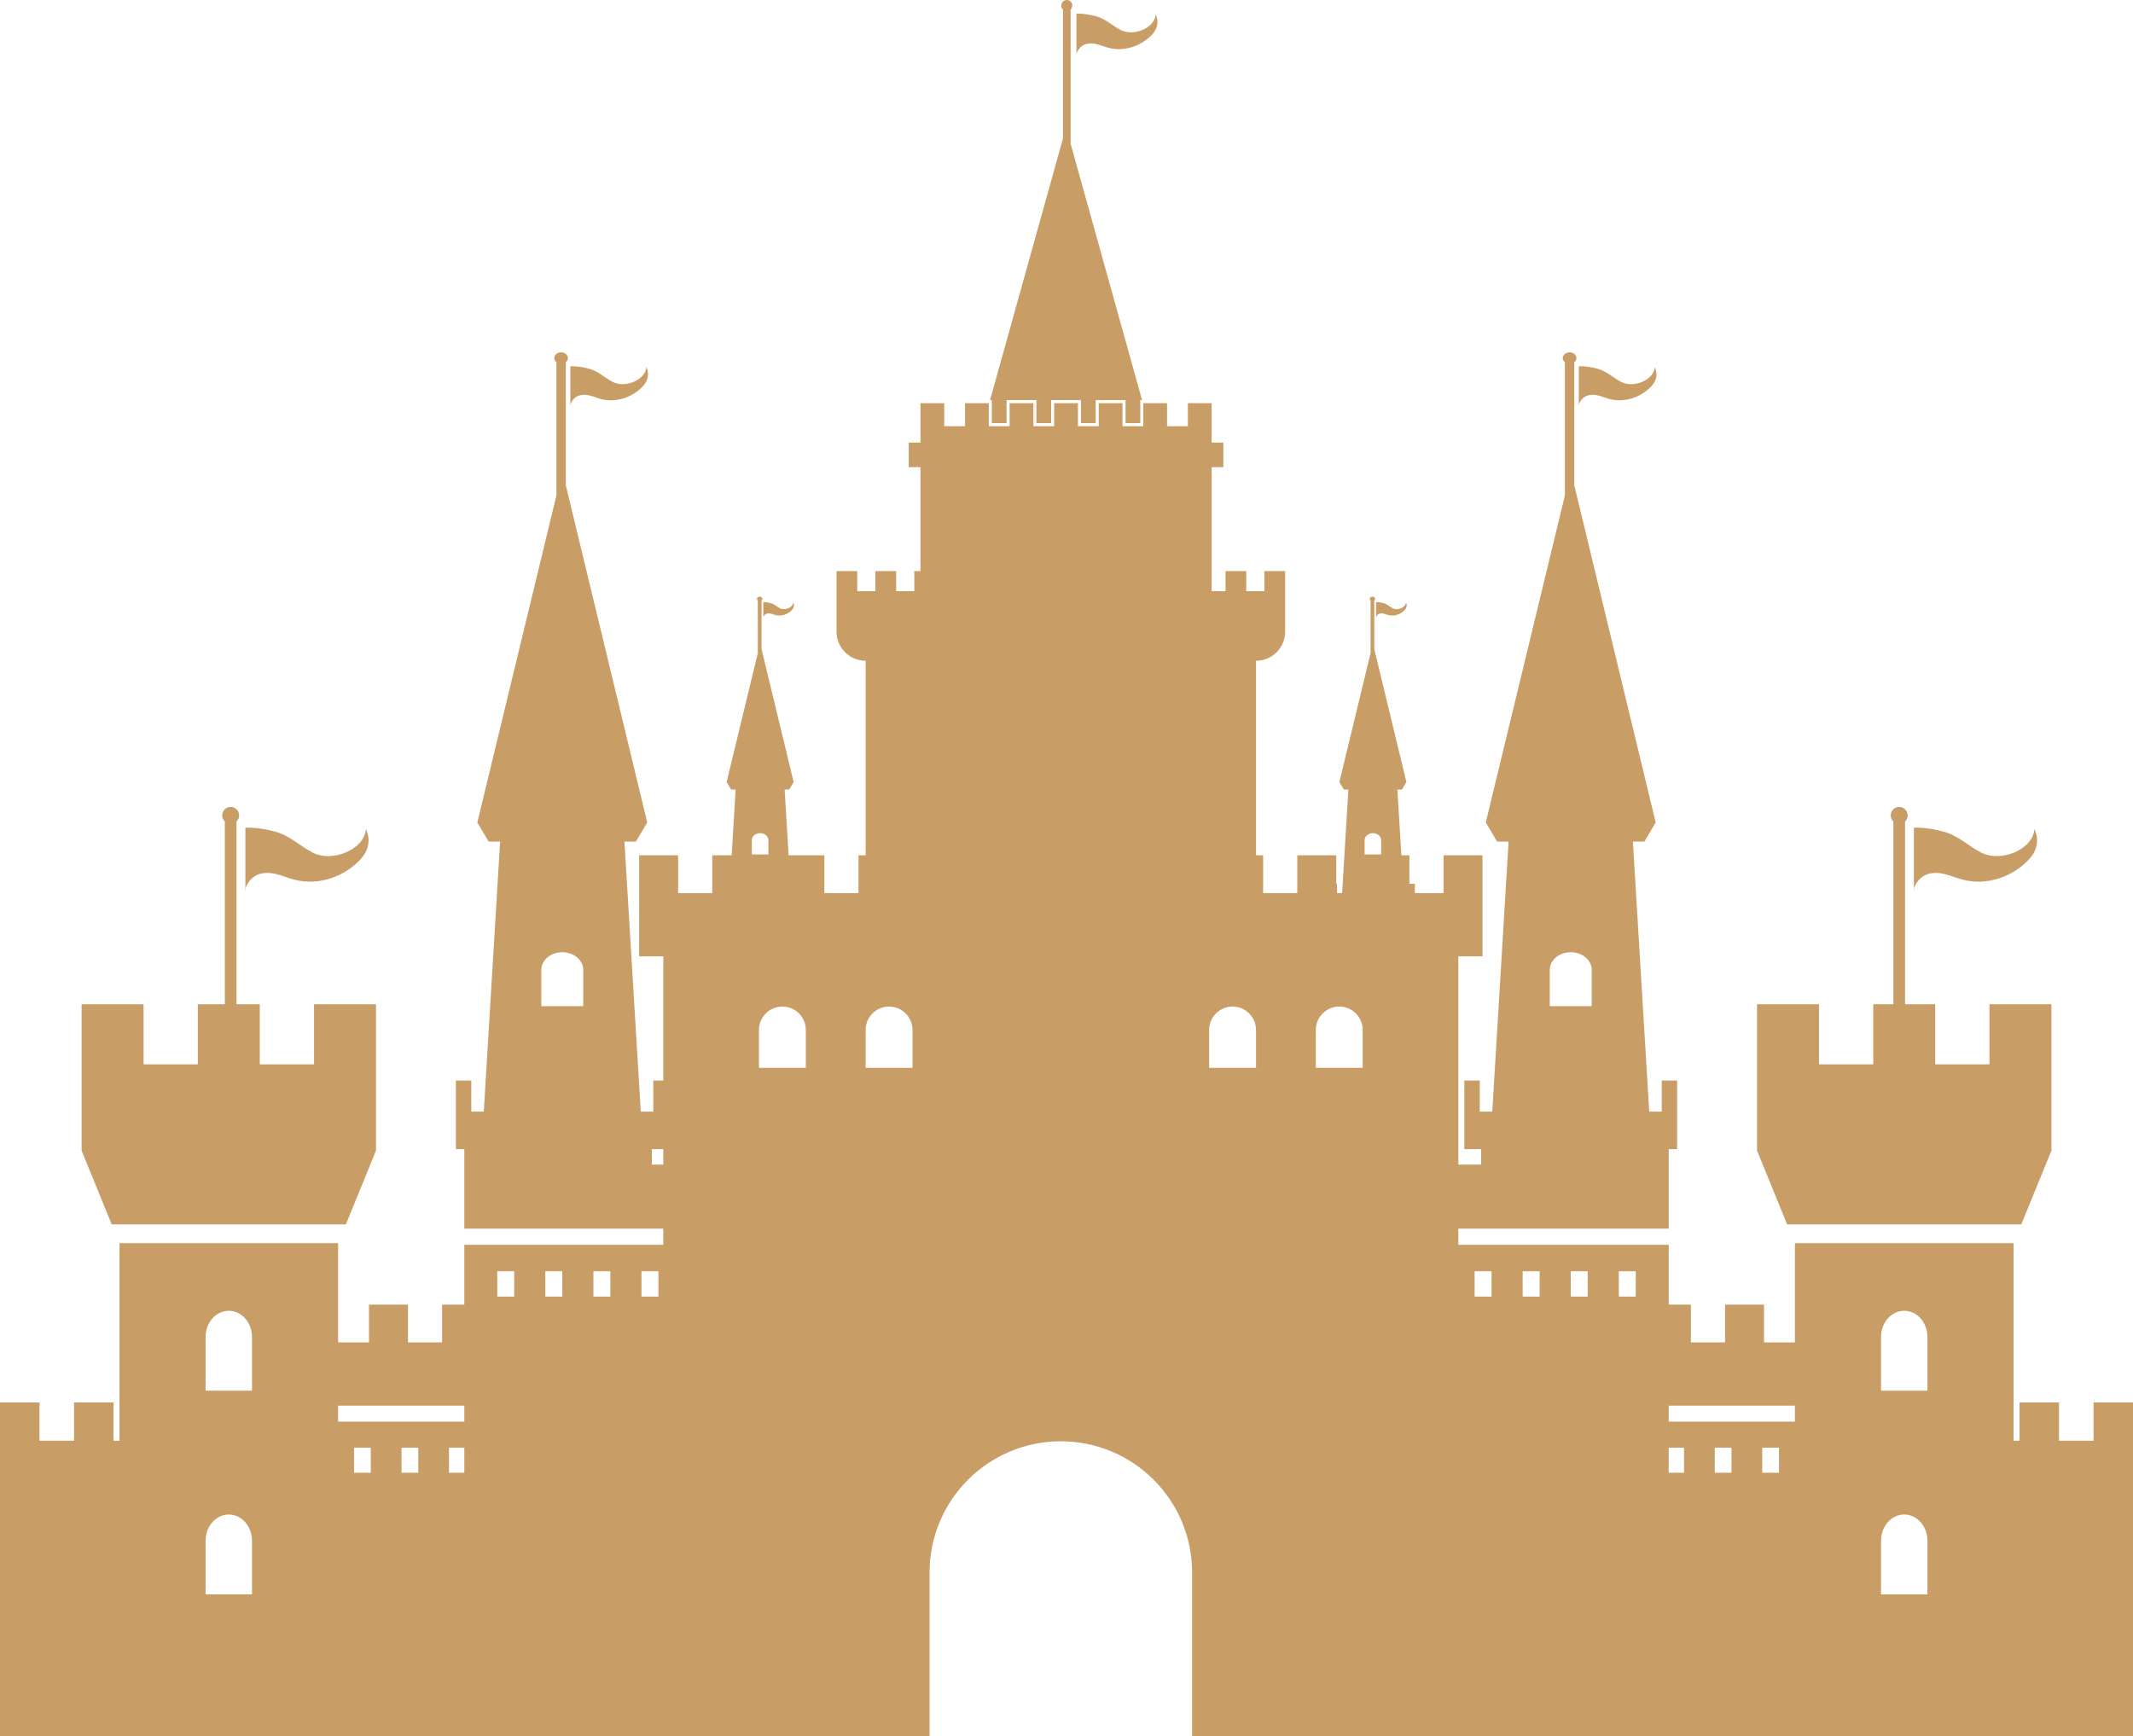 <?xml version="1.0" encoding="UTF-8" standalone="no"?><svg xmlns="http://www.w3.org/2000/svg" xmlns:xlink="http://www.w3.org/1999/xlink" fill="#000000" height="1003.4" preserveAspectRatio="xMidYMid meet" version="1" viewBox="0.0 0.0 1232.5 1003.4" width="1232.5" zoomAndPan="magnify"><defs><clipPath id="a"><path d="M 0 0 L 1232.512 0 L 1232.512 1003.379 L 0 1003.379 Z M 0 0"/></clipPath></defs><g><g clip-path="url(#a)" id="change1_1"><path d="M 142.395 511.965 C 145.621 505.324 151.918 503.145 159.902 505.211 C 163.332 506.094 166.57 507.449 169.996 508.352 C 184.527 512.18 199.688 506.234 208.668 496.203 C 216.32 487.648 211.387 479.148 211.387 479.148 C 210.738 490.715 192.309 498.695 180.648 492.719 C 173.285 488.945 167.637 482.992 159.242 480.699 C 153.539 479.137 147.676 478.168 141.793 478.324 L 141.793 514.363 L 142.031 514.645 C 141.637 513.785 141.984 512.816 142.395 511.965 Z M 329.922 232.875 C 331.957 228.684 335.93 227.309 340.969 228.609 C 343.133 229.168 345.176 230.023 347.336 230.594 C 356.504 233.008 366.07 229.258 371.734 222.926 C 376.566 217.531 373.453 212.168 373.453 212.168 C 373.043 219.465 361.414 224.5 354.059 220.73 C 349.41 218.348 345.848 214.594 340.551 213.145 C 336.953 212.16 333.254 211.547 329.543 211.645 L 329.543 234.387 C 329.594 234.445 329.641 234.504 329.691 234.566 C 329.441 234.02 329.66 233.41 329.922 232.875 Z M 441.203 356.336 C 442.008 354.684 443.574 354.145 445.559 354.656 C 446.414 354.875 447.219 355.215 448.07 355.438 C 451.684 356.391 455.457 354.91 457.691 352.414 C 459.594 350.289 458.367 348.172 458.367 348.172 C 458.207 351.051 453.621 353.035 450.723 351.547 C 448.891 350.609 447.484 349.129 445.395 348.559 C 443.977 348.172 442.52 347.93 441.055 347.969 L 441.055 356.934 C 441.074 356.957 441.094 356.98 441.113 357.004 C 441.016 356.789 441.102 356.551 441.203 356.336 Z M 1113.711 803.688 L 1086.91 803.688 L 1086.91 772.625 C 1086.91 764.281 1092.91 757.516 1100.309 757.516 C 1107.711 757.516 1113.711 764.281 1113.711 772.625 Z M 1113.711 921.426 L 1086.91 921.426 L 1086.91 890.363 C 1086.91 882.02 1092.91 875.254 1100.309 875.254 C 1107.711 875.254 1113.711 882.02 1113.711 890.363 Z M 1037.141 821.559 L 964.215 821.559 L 964.215 812.348 L 1037.141 812.348 Z M 1027.941 851.109 L 1018.262 851.109 L 1018.262 836.656 L 1027.941 836.656 Z M 1000.5 851.109 L 990.832 851.109 L 990.832 836.656 L 1000.5 836.656 Z M 973.074 851.109 L 964.215 851.109 L 964.215 836.656 L 973.074 836.656 Z M 945.18 749.312 L 935.387 749.312 L 935.387 734.68 L 945.18 734.68 Z M 917.406 749.312 L 907.613 749.312 L 907.613 734.68 L 917.406 734.68 Z M 889.633 749.312 L 879.84 749.312 L 879.84 734.68 L 889.633 734.68 Z M 861.859 749.312 L 852.066 749.312 L 852.066 734.68 L 861.859 734.68 Z M 798.066 493.785 L 788.512 493.785 L 788.512 485.52 C 788.512 483.297 790.648 481.496 793.289 481.496 C 795.93 481.496 798.066 483.297 798.066 485.52 Z M 787.398 617.117 L 760.316 617.117 L 760.316 595.238 C 760.316 587.762 766.379 581.699 773.859 581.699 C 781.336 581.699 787.398 587.762 787.398 595.238 Z M 725.754 617.117 L 698.672 617.117 L 698.672 595.238 C 698.672 587.762 704.734 581.699 712.215 581.699 C 719.691 581.699 725.754 587.762 725.754 595.238 Z M 527.273 617.117 L 500.191 617.117 L 500.191 595.238 C 500.191 587.762 506.254 581.699 513.734 581.699 C 521.211 581.699 527.273 587.762 527.273 595.238 Z M 465.629 617.117 L 438.547 617.117 L 438.547 595.238 C 438.547 587.762 444.609 581.699 452.086 581.699 C 459.566 581.699 465.629 587.762 465.629 595.238 Z M 434.445 485.52 C 434.445 483.297 436.586 481.496 439.223 481.496 C 441.863 481.496 444.004 483.297 444.004 485.52 L 444.004 493.785 L 434.445 493.785 Z M 383.266 673.059 L 376.672 673.059 L 376.672 664.098 L 383.266 664.098 Z M 380.445 749.312 L 370.652 749.312 L 370.652 734.68 L 380.445 734.68 Z M 352.676 749.312 L 342.879 749.312 L 342.879 734.68 L 352.676 734.68 Z M 324.898 749.312 L 315.105 749.312 L 315.105 734.68 L 324.898 734.68 Z M 297.125 749.312 L 287.332 749.312 L 287.332 734.68 L 297.125 734.68 Z M 268.301 821.559 L 195.371 821.559 L 195.371 812.348 L 268.301 812.348 Z M 268.301 851.109 L 259.441 851.109 L 259.441 836.656 L 268.301 836.656 Z M 241.684 851.109 L 232.008 851.109 L 232.008 836.656 L 241.684 836.656 Z M 214.25 851.109 L 204.578 851.109 L 204.578 836.656 L 214.25 836.656 Z M 145.605 803.688 L 118.805 803.688 L 118.805 772.625 C 118.805 764.281 124.805 757.516 132.203 757.516 L 132.207 757.516 C 139.605 757.516 145.605 764.281 145.605 772.625 Z M 145.605 921.426 L 118.805 921.426 L 118.805 890.363 C 118.805 882.02 124.805 875.254 132.203 875.254 L 132.207 875.254 C 139.605 875.254 145.605 882.02 145.605 890.363 Z M 337.02 581.473 L 312.777 581.473 L 312.777 560.504 C 312.777 554.871 318.203 550.305 324.898 550.305 C 331.594 550.305 337.02 554.871 337.02 560.504 Z M 895.492 560.504 C 895.492 554.871 900.922 550.305 907.613 550.305 C 914.309 550.305 919.734 554.871 919.734 560.504 L 919.734 581.473 L 895.492 581.473 Z M 1209.711 810.496 L 1209.711 832.617 L 1189.73 832.617 L 1189.73 810.496 L 1166.922 810.496 L 1166.922 832.617 L 1163.469 832.617 L 1163.469 718.422 L 1037.141 718.422 L 1037.141 775.797 L 1019.301 775.797 L 1019.301 753.949 L 996.777 753.949 L 996.777 775.797 L 977.047 775.797 L 977.047 753.949 L 964.215 753.949 L 964.215 719.395 L 842.68 719.395 L 842.68 710.066 L 964.215 710.066 L 964.215 664.098 L 969.102 664.098 L 969.102 624.457 L 960.195 624.457 L 960.195 642.422 L 952.965 642.422 L 943.523 486.363 L 950.168 486.363 L 956.703 475.305 L 909.66 280.469 L 909.66 209.336 C 910.414 208.73 910.895 207.879 910.895 206.934 C 910.895 205.098 909.125 203.609 906.941 203.609 C 904.762 203.609 902.992 205.098 902.992 206.934 C 902.992 207.879 903.469 208.73 904.223 209.336 L 904.223 286.352 L 858.523 475.305 L 865.059 486.363 L 871.703 486.363 L 862.262 642.422 L 855.031 642.422 L 855.031 624.457 L 846.129 624.457 L 846.129 664.098 L 855.844 664.098 L 855.844 673.059 L 842.68 673.059 L 842.68 552.684 L 856.633 552.684 L 856.633 494.285 L 834.105 494.285 L 834.105 516.133 L 817.535 516.133 L 817.535 510.734 L 814.379 510.734 L 814.379 494.285 L 809.75 494.285 L 807.449 456.285 L 810.066 456.285 L 812.645 451.926 L 794.098 375.102 L 794.098 347.055 C 794.395 346.816 794.582 346.48 794.582 346.109 C 794.582 345.387 793.887 344.797 793.027 344.797 C 792.164 344.797 791.469 345.387 791.469 346.109 C 791.469 346.48 791.656 346.816 791.953 347.055 L 791.953 377.422 L 773.934 451.926 L 776.512 456.285 L 779.133 456.285 L 775.508 516.133 L 772.559 516.133 L 772.559 510.734 L 772.125 510.734 L 772.125 494.285 L 749.598 494.285 L 749.598 516.133 L 729.871 516.133 L 729.871 494.285 L 725.754 494.285 L 725.754 381.863 C 735.051 381.863 742.586 374.328 742.586 365.035 L 742.586 330.031 L 730.602 330.031 L 730.602 341.652 L 720.109 341.652 L 720.109 330.031 L 708.125 330.031 L 708.125 341.652 L 700.113 341.652 L 700.113 269.961 L 706.887 269.961 L 706.887 255.758 L 700.113 255.758 L 700.113 232.984 L 686.387 232.984 L 686.387 246.301 L 674.363 246.301 L 674.363 232.984 L 660.633 232.984 L 660.633 246.301 L 648.609 246.301 L 648.609 232.984 L 634.883 232.984 L 634.883 246.301 L 622.859 246.301 L 622.859 232.984 L 609.133 232.984 L 609.133 246.301 L 597.109 246.301 L 597.109 232.984 L 583.379 232.984 L 583.379 246.301 L 571.355 246.301 L 571.355 232.984 L 557.625 232.984 L 557.625 246.301 L 545.605 246.301 L 545.605 232.984 L 531.875 232.984 L 531.875 255.758 L 525.102 255.758 L 525.102 269.961 L 531.875 269.961 L 531.875 330.031 L 528.312 330.031 L 528.312 341.652 L 517.82 341.652 L 517.82 330.031 L 505.84 330.031 L 505.84 341.652 L 495.344 341.652 L 495.344 330.031 L 483.359 330.031 L 483.359 365.035 C 483.359 374.328 490.895 381.863 500.191 381.863 L 500.191 494.285 L 496.074 494.285 L 496.074 516.133 L 476.348 516.133 L 476.348 494.285 L 455.684 494.285 L 453.383 456.285 L 456.004 456.285 L 458.578 451.926 L 440.031 375.102 L 440.031 347.055 C 440.328 346.816 440.516 346.48 440.516 346.109 C 440.516 345.387 439.82 344.797 438.961 344.797 C 438.098 344.797 437.402 345.387 437.402 346.109 C 437.402 346.48 437.59 346.816 437.887 347.055 L 437.887 377.422 L 419.867 451.926 L 422.445 456.285 L 425.066 456.285 L 422.766 494.285 L 411.566 494.285 L 411.566 516.133 L 391.84 516.133 L 391.84 494.285 L 369.312 494.285 L 369.312 552.684 L 383.266 552.684 L 383.266 624.457 L 377.48 624.457 L 377.48 642.422 L 370.254 642.422 L 360.809 486.363 L 367.453 486.363 L 373.992 475.305 L 326.945 280.469 L 326.945 209.336 C 327.699 208.73 328.18 207.879 328.18 206.934 C 328.18 205.098 326.41 203.609 324.227 203.609 C 322.047 203.609 320.277 205.098 320.277 206.934 C 320.277 207.879 320.754 208.73 321.508 209.336 L 321.508 286.352 L 275.809 475.305 L 282.344 486.363 L 288.988 486.363 L 279.547 642.422 L 272.32 642.422 L 272.32 624.457 L 263.414 624.457 L 263.414 664.098 L 268.301 664.098 L 268.301 710.066 L 383.266 710.066 L 383.266 719.395 L 268.301 719.395 L 268.301 753.949 L 255.465 753.949 L 255.465 775.797 L 235.738 775.797 L 235.738 753.949 L 213.211 753.949 L 213.211 775.797 L 195.371 775.797 L 195.371 718.422 L 69.039 718.422 L 69.039 832.617 L 65.59 832.617 L 65.59 810.496 L 42.781 810.496 L 42.781 832.617 L 22.809 832.617 L 22.809 810.496 L 0 810.496 L 0 1003.379 L 537.117 1003.379 L 537.117 908.793 C 537.117 866.898 571.078 832.938 612.973 832.938 C 654.867 832.938 688.828 866.898 688.828 908.793 L 688.828 1003.379 L 1232.512 1003.379 L 1232.512 810.496 Z M 199.871 707.57 L 217.258 664.934 L 217.258 580.367 L 181.457 580.367 L 181.457 615.086 L 150.105 615.086 L 150.105 580.367 L 136.664 580.367 L 136.664 474.77 C 137.598 473.879 138.188 472.625 138.188 471.23 C 138.188 468.527 135.996 466.336 133.293 466.336 C 130.586 466.336 128.395 468.527 128.395 471.23 C 128.395 472.625 128.984 473.879 129.922 474.77 L 129.922 580.367 L 114.305 580.367 L 114.305 615.086 L 82.953 615.086 L 82.953 580.367 L 47.152 580.367 L 47.152 664.934 L 64.539 707.57 Z M 1106.512 511.965 C 1109.73 505.324 1116.031 503.145 1124.012 505.211 C 1127.441 506.094 1130.68 507.449 1134.109 508.352 C 1148.641 512.18 1163.801 506.234 1172.781 496.203 C 1180.43 487.648 1175.5 479.148 1175.5 479.148 C 1174.852 490.715 1156.422 498.695 1144.762 492.719 C 1137.398 488.945 1131.75 482.992 1123.359 480.699 C 1117.648 479.137 1111.789 478.168 1105.91 478.324 L 1105.91 514.363 L 1106.141 514.645 C 1105.75 513.785 1106.09 512.816 1106.512 511.965 Z M 912.637 232.875 C 914.672 228.684 918.645 227.309 923.684 228.609 C 925.848 229.168 927.891 230.023 930.051 230.594 C 939.219 233.008 948.785 229.258 954.453 222.926 C 959.281 217.531 956.168 212.168 956.168 212.168 C 955.758 219.465 944.133 224.5 936.773 220.73 C 932.125 218.348 928.562 214.594 923.266 213.145 C 919.668 212.16 915.969 211.547 912.258 211.645 L 912.258 234.387 C 912.305 234.445 912.355 234.504 912.406 234.566 C 912.156 234.02 912.375 233.41 912.637 232.875 Z M 1167.969 707.57 L 1185.359 664.934 L 1185.359 580.367 L 1149.559 580.367 L 1149.559 615.086 L 1118.211 615.086 L 1118.211 580.367 L 1100.781 580.367 L 1100.781 474.77 C 1101.711 473.879 1102.301 472.625 1102.301 471.23 C 1102.301 468.527 1100.109 466.336 1097.398 466.336 C 1094.699 466.336 1092.512 468.527 1092.512 471.23 C 1092.512 472.625 1093.102 473.879 1094.031 474.77 L 1094.031 580.367 L 1082.41 580.367 L 1082.41 615.086 L 1051.059 615.086 L 1051.059 580.367 L 1015.262 580.367 L 1015.262 664.934 L 1032.641 707.57 Z M 572.07 231.227 L 573.113 231.227 L 573.113 244.539 L 581.617 244.539 L 581.617 231.227 L 598.867 231.227 L 598.867 244.539 L 607.371 244.539 L 607.371 231.227 L 624.617 231.227 L 624.617 244.539 L 633.121 244.539 L 633.121 231.227 L 650.371 231.227 L 650.371 244.539 L 658.875 244.539 L 658.875 231.227 L 659.918 231.227 L 618.629 83.066 L 618.629 5.547 C 619.246 4.961 619.633 4.137 619.633 3.219 C 619.633 1.441 618.191 0 616.41 0 C 614.633 0 613.191 1.441 613.191 3.219 C 613.191 4.137 613.578 4.961 614.195 5.547 L 614.195 80.078 Z M 795.27 356.336 C 796.07 354.684 797.641 354.145 799.625 354.656 C 800.48 354.875 801.285 355.215 802.137 355.438 C 805.75 356.391 809.523 354.91 811.758 352.414 C 813.66 350.289 812.434 348.172 812.434 348.172 C 812.273 351.051 807.688 353.035 804.785 351.547 C 802.953 350.609 801.551 349.129 799.461 348.559 C 798.043 348.172 796.586 347.93 795.121 347.969 L 795.121 356.934 C 795.141 356.957 795.16 356.98 795.18 357.004 C 795.082 356.789 795.164 356.551 795.27 356.336 Z M 622.398 30.012 C 624.52 25.645 628.66 24.211 633.91 25.566 C 636.168 26.152 638.301 27.043 640.551 27.637 C 650.105 30.152 660.078 26.242 665.984 19.645 C 671.02 14.02 667.773 8.43 667.773 8.43 C 667.348 16.035 655.227 21.285 647.559 17.352 C 642.719 14.871 638.996 10.953 633.48 9.445 C 629.727 8.422 625.871 7.781 622.004 7.887 L 622.004 31.586 L 622.16 31.773 C 621.898 31.211 622.129 30.57 622.398 30.012" fill="#c99d66"/></g></g></svg>